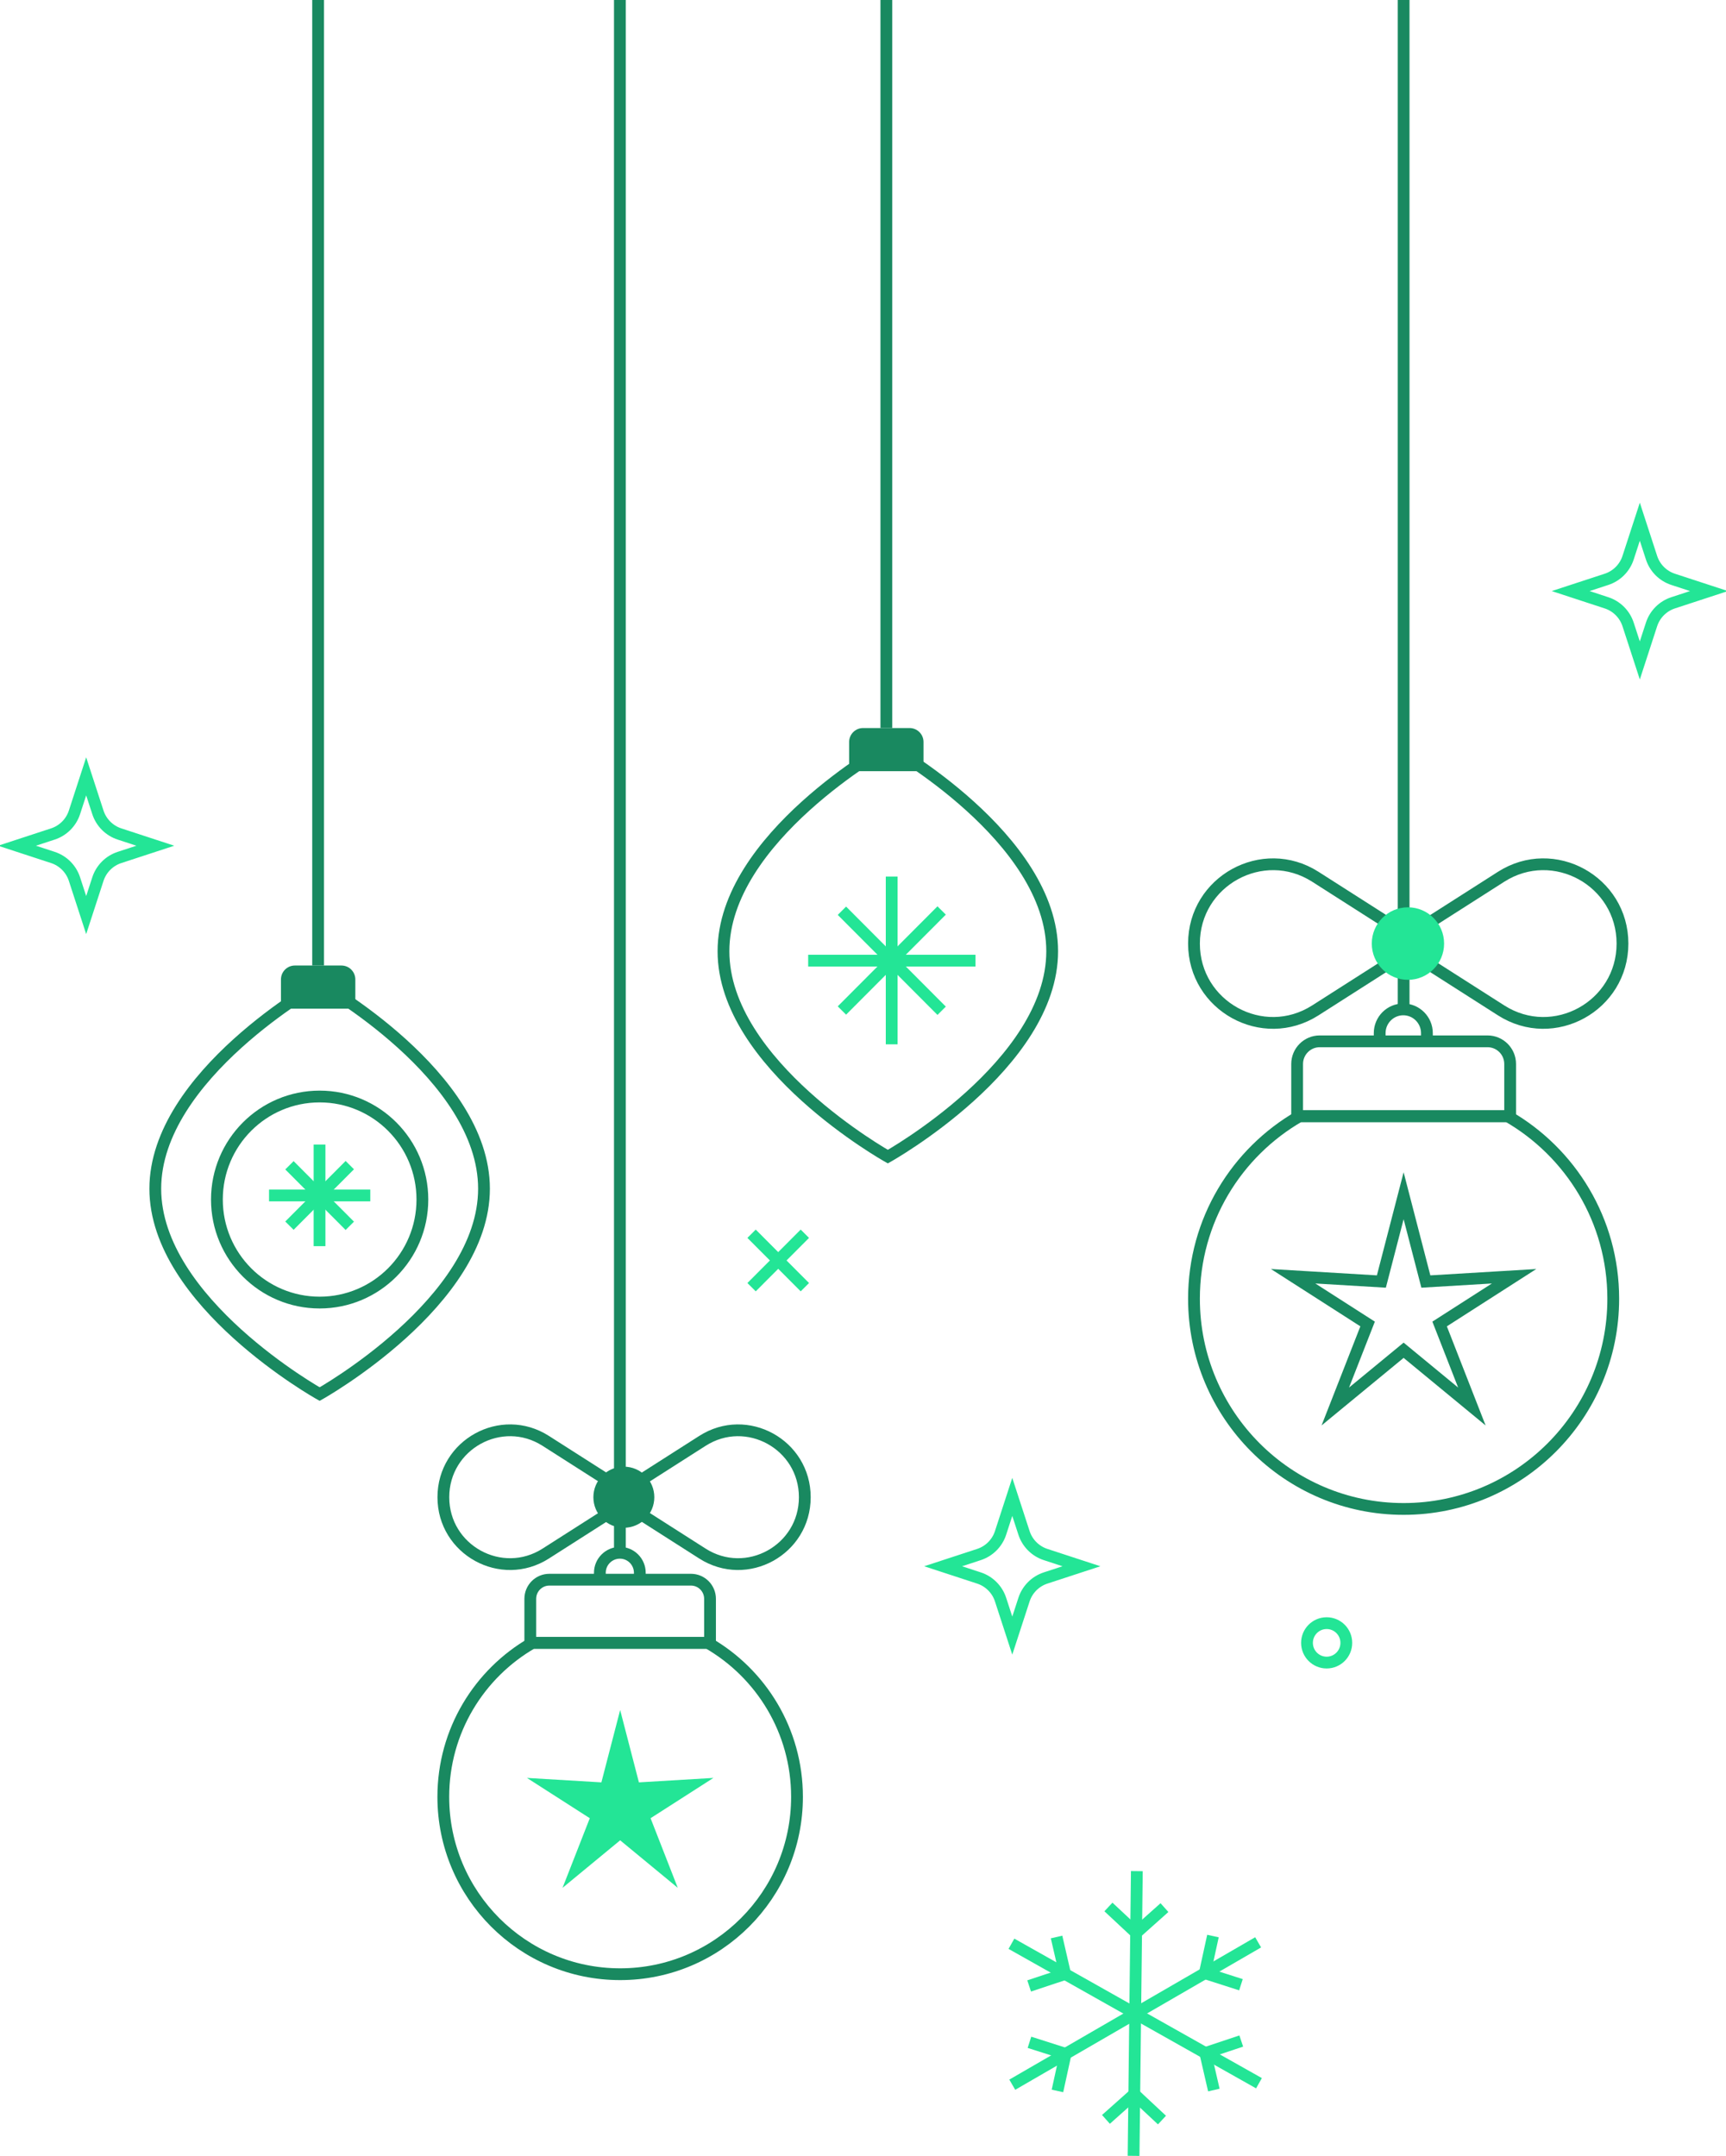 <svg width="293" height="366" viewBox="0 0 293 366" fill="none" xmlns="http://www.w3.org/2000/svg">
<g clip-path="url(#clip0_781_891)">
<path d="M54.002 163.911V0" stroke="#198960" stroke-width="2" stroke-miterlimit="10"/>
<path d="M54.244 194.308V211.557" stroke="#23E596" stroke-width="2" stroke-miterlimit="10"/>
<path d="M62.861 202.95H45.672" stroke="#23E596" stroke-width="2" stroke-miterlimit="10"/>
<path d="M59.38 197.799L49.135 208.075" stroke="#23E596" stroke-width="2" stroke-miterlimit="10"/>
<path d="M59.38 208.102L49.135 197.826" stroke="#23E596" stroke-width="2" stroke-miterlimit="10"/>
<path d="M82.162 201.802C82.162 221.061 54.262 236.668 54.262 236.668C54.262 236.668 26.361 221.061 26.361 201.802C26.361 182.542 54.262 166.936 54.262 166.936C54.262 166.936 82.162 182.542 82.162 201.802Z" stroke="#198960" stroke-width="2" stroke-miterlimit="10"/>
<path d="M50.056 163.911H57.958C59.264 163.911 60.32 164.97 60.32 166.28V171.234H47.694V166.28C47.694 164.97 48.75 163.911 50.056 163.911Z" fill="#198960"/>
<path d="M54.262 221.133C63.894 221.133 71.702 213.302 71.702 203.641C71.702 193.981 63.894 186.15 54.262 186.15C44.63 186.15 36.822 193.981 36.822 203.641C36.822 213.302 44.63 221.133 54.262 221.133Z" stroke="#198960" stroke-width="2" stroke-miterlimit="10"/>
<path d="M150.464 123.597V0" stroke="#198960" stroke-width="2" stroke-miterlimit="10"/>
<path d="M178.615 161.488C178.615 180.747 150.715 196.354 150.715 196.354C150.715 196.354 122.814 180.747 122.814 161.488C122.814 142.229 150.715 126.622 150.715 126.622C150.715 126.622 178.615 142.229 178.615 161.488Z" stroke="#198960" stroke-width="2" stroke-miterlimit="10"/>
<path d="M146.509 123.597H154.41C155.717 123.597 156.773 124.656 156.773 125.967V130.921H144.147V125.967C144.147 124.656 145.202 123.597 146.509 123.597Z" fill="#198960"/>
<path d="M151.368 148.807V177.292" stroke="#23E596" stroke-width="2" stroke-miterlimit="10"/>
<path d="M165.595 163.086H137.194" stroke="#23E596" stroke-width="2" stroke-miterlimit="10"/>
<path d="M159.851 154.569L142.921 171.549" stroke="#23E596" stroke-width="2" stroke-miterlimit="10"/>
<path d="M159.851 171.593L142.921 154.614" stroke="#23E596" stroke-width="2" stroke-miterlimit="10"/>
<path d="M238.273 171.62V0" stroke="#198960" stroke-width="2" stroke-miterlimit="10"/>
<path d="M255.919 189.489H220.618C209.907 195.636 202.686 207.204 202.686 220.478C202.686 240.186 218.614 256.169 238.273 256.169C257.932 256.169 273.86 240.195 273.86 220.478C273.86 207.213 266.639 195.645 255.928 189.489H255.919Z" stroke="#198960" stroke-width="2" stroke-miterlimit="10"/>
<path d="M224.027 176.781H252.518C254.639 176.781 256.357 178.504 256.357 180.631V189.498H220.197V180.631C220.197 178.504 221.915 176.781 224.036 176.781H224.027Z" stroke="#198960" stroke-width="2" stroke-miterlimit="10"/>
<path d="M238.273 202.995L242.049 217.561L257.028 216.664L244.384 224.768L249.861 238.777L238.273 229.228L226.676 238.777L232.161 224.768L219.517 216.664L234.497 217.561L238.273 202.995Z" stroke="#198960" stroke-width="2" stroke-miterlimit="10"/>
<path d="M242.228 176.781V175.39C242.228 173.173 240.429 171.36 238.219 171.36C236.009 171.36 234.21 173.164 234.21 175.39V176.781" stroke="#198960" stroke-width="2" stroke-miterlimit="10"/>
<path d="M223.285 148.843L241.056 160.187L223.285 171.531C214.363 177.229 202.686 170.795 202.686 160.187C202.686 149.579 214.363 143.153 223.285 148.843Z" stroke="#198960" stroke-width="2" stroke-miterlimit="10"/>
<path d="M254.827 148.843L237.056 160.187L254.827 171.531C263.748 177.229 275.426 170.795 275.426 160.187C275.426 149.579 263.748 143.153 254.827 148.843Z" stroke="#198960" stroke-width="2" stroke-miterlimit="10"/>
<path d="M245.145 160.187C245.145 163.588 242.398 166.343 239.007 166.343C235.615 166.343 232.868 163.588 232.868 160.187C232.868 156.785 235.615 154.03 239.007 154.03C242.398 154.03 245.145 156.785 245.145 160.187Z" fill="#23E596"/>
<path d="M171.841 254.123L173.828 260.226C174.392 261.967 175.761 263.34 177.497 263.906L183.581 265.898L177.497 267.89C175.761 268.456 174.392 269.829 173.828 271.57L171.841 277.672L169.855 271.57C169.291 269.829 167.922 268.456 166.186 267.89L160.101 265.898L166.186 263.906C167.922 263.34 169.291 261.967 169.855 260.226L171.841 254.123Z" stroke="#23E596" stroke-width="2" stroke-miterlimit="10"/>
<path d="M14.63 131.8L16.617 137.903C17.18 139.644 18.55 141.017 20.286 141.582L26.37 143.575L20.286 145.567C18.55 146.133 17.18 147.506 16.617 149.247L14.63 155.349L12.644 149.247C12.08 147.506 10.711 146.133 8.975 145.567L2.89 143.575L8.975 141.582C10.711 141.017 12.08 139.644 12.644 137.903L14.63 131.8Z" stroke="#23E596" stroke-width="2" stroke-miterlimit="10"/>
<path d="M278.37 88.57L280.356 94.672C280.92 96.414 282.289 97.787 284.025 98.352L290.11 100.344L284.025 102.337C282.289 102.902 280.92 104.275 280.356 106.016L278.37 112.119L276.383 106.016C275.819 104.275 274.45 102.902 272.714 102.337L266.63 100.344L272.714 98.352C274.45 97.787 275.819 96.414 276.383 94.672L278.37 88.57Z" stroke="#23E596" stroke-width="2" stroke-miterlimit="10"/>
<path d="M105.231 263.609V0" stroke="#198960" stroke-width="2" stroke-miterlimit="10"/>
<path d="M120.165 278.902H90.386C81.348 284.089 75.254 293.854 75.254 305.045C75.254 321.675 88.695 335.154 105.276 335.154C121.857 335.154 135.297 321.675 135.297 305.045C135.297 293.854 129.203 284.089 120.165 278.902Z" stroke="#198960" stroke-width="2" stroke-miterlimit="10"/>
<path d="M105.276 290.3L108.461 302.586L121.105 301.832L110.439 308.671L115.056 320.49L105.276 312.422L95.495 320.49L100.121 308.671L89.455 301.832L102.09 302.586L105.276 290.3Z" fill="#23E596"/>
<path d="M93.258 268.177H117.293C119.083 268.177 120.532 269.631 120.532 271.426V278.902H90.019V271.426C90.019 269.631 91.469 268.177 93.258 268.177Z" stroke="#198960" stroke-width="2" stroke-miterlimit="10"/>
<path d="M101.831 268.186V267.002C101.831 265.126 103.361 263.609 105.231 263.609C107.101 263.609 108.613 265.135 108.613 267.002V268.186" stroke="#198960" stroke-width="2" stroke-miterlimit="10"/>
<path d="M92.641 244.61L107.629 254.177L92.641 263.744C85.115 268.545 75.263 263.125 75.263 254.177C75.263 245.23 85.115 239.8 92.641 244.61Z" stroke="#198960" stroke-width="2" stroke-miterlimit="10"/>
<path d="M119.244 244.61L104.256 254.177L119.244 263.744C126.769 268.545 136.621 263.125 136.621 254.177C136.621 245.23 126.769 239.8 119.244 244.61Z" stroke="#198960" stroke-width="2" stroke-miterlimit="10"/>
<path d="M111.074 254.177C111.074 257.04 108.756 259.364 105.902 259.364C103.048 259.364 100.73 257.04 100.73 254.177C100.73 251.314 103.048 248.99 105.902 248.99C108.756 248.99 111.074 251.314 111.074 254.177Z" fill="#198960"/>
<path d="M171.841 353.911L213.576 329.743" stroke="#23E596" stroke-width="2" stroke-miterlimit="10"/>
<path d="M179.51 354.97L180.888 348.67L174.758 346.714" stroke="#23E596" stroke-width="2" stroke-miterlimit="10"/>
<path d="M205.907 328.675L204.529 334.975L210.659 336.94" stroke="#23E596" stroke-width="2" stroke-miterlimit="10"/>
<path d="M192.431 365.991L192.986 317.654" stroke="#23E596" stroke-width="2" stroke-miterlimit="10"/>
<path d="M197.254 359.915L192.547 355.518L187.742 359.799" stroke="#23E596" stroke-width="2" stroke-miterlimit="10"/>
<path d="M188.163 323.739L192.87 328.136L197.675 323.847" stroke="#23E596" stroke-width="2" stroke-miterlimit="10"/>
<path d="M171.698 329.985L213.719 353.66" stroke="#23E596" stroke-width="2" stroke-miterlimit="10"/>
<path d="M179.358 328.836L180.807 335.119L174.705 337.147" stroke="#23E596" stroke-width="2" stroke-miterlimit="10"/>
<path d="M206.059 354.818L204.61 348.536L210.712 346.498" stroke="#23E596" stroke-width="2" stroke-miterlimit="10"/>
<path d="M221.871 278.902C221.871 280.751 223.365 282.25 225.208 282.25C227.052 282.25 228.546 280.751 228.546 278.902C228.546 277.053 227.052 275.555 225.208 275.555C223.365 275.555 221.871 277.053 221.871 278.902Z" stroke="#23E596" stroke-width="2" stroke-miterlimit="10"/>
<path d="M127.583 209.448L136.63 218.521" stroke="#23E596" stroke-width="2" stroke-miterlimit="10"/>
<path d="M136.63 209.448L127.583 218.521" stroke="#23E596" stroke-width="2" stroke-miterlimit="10"/>
</g>
<defs>
<clipPath id="clip0_781_891">
<rect width="293" height="366" fill="white"/>
</clipPath>
</defs>
</svg>
